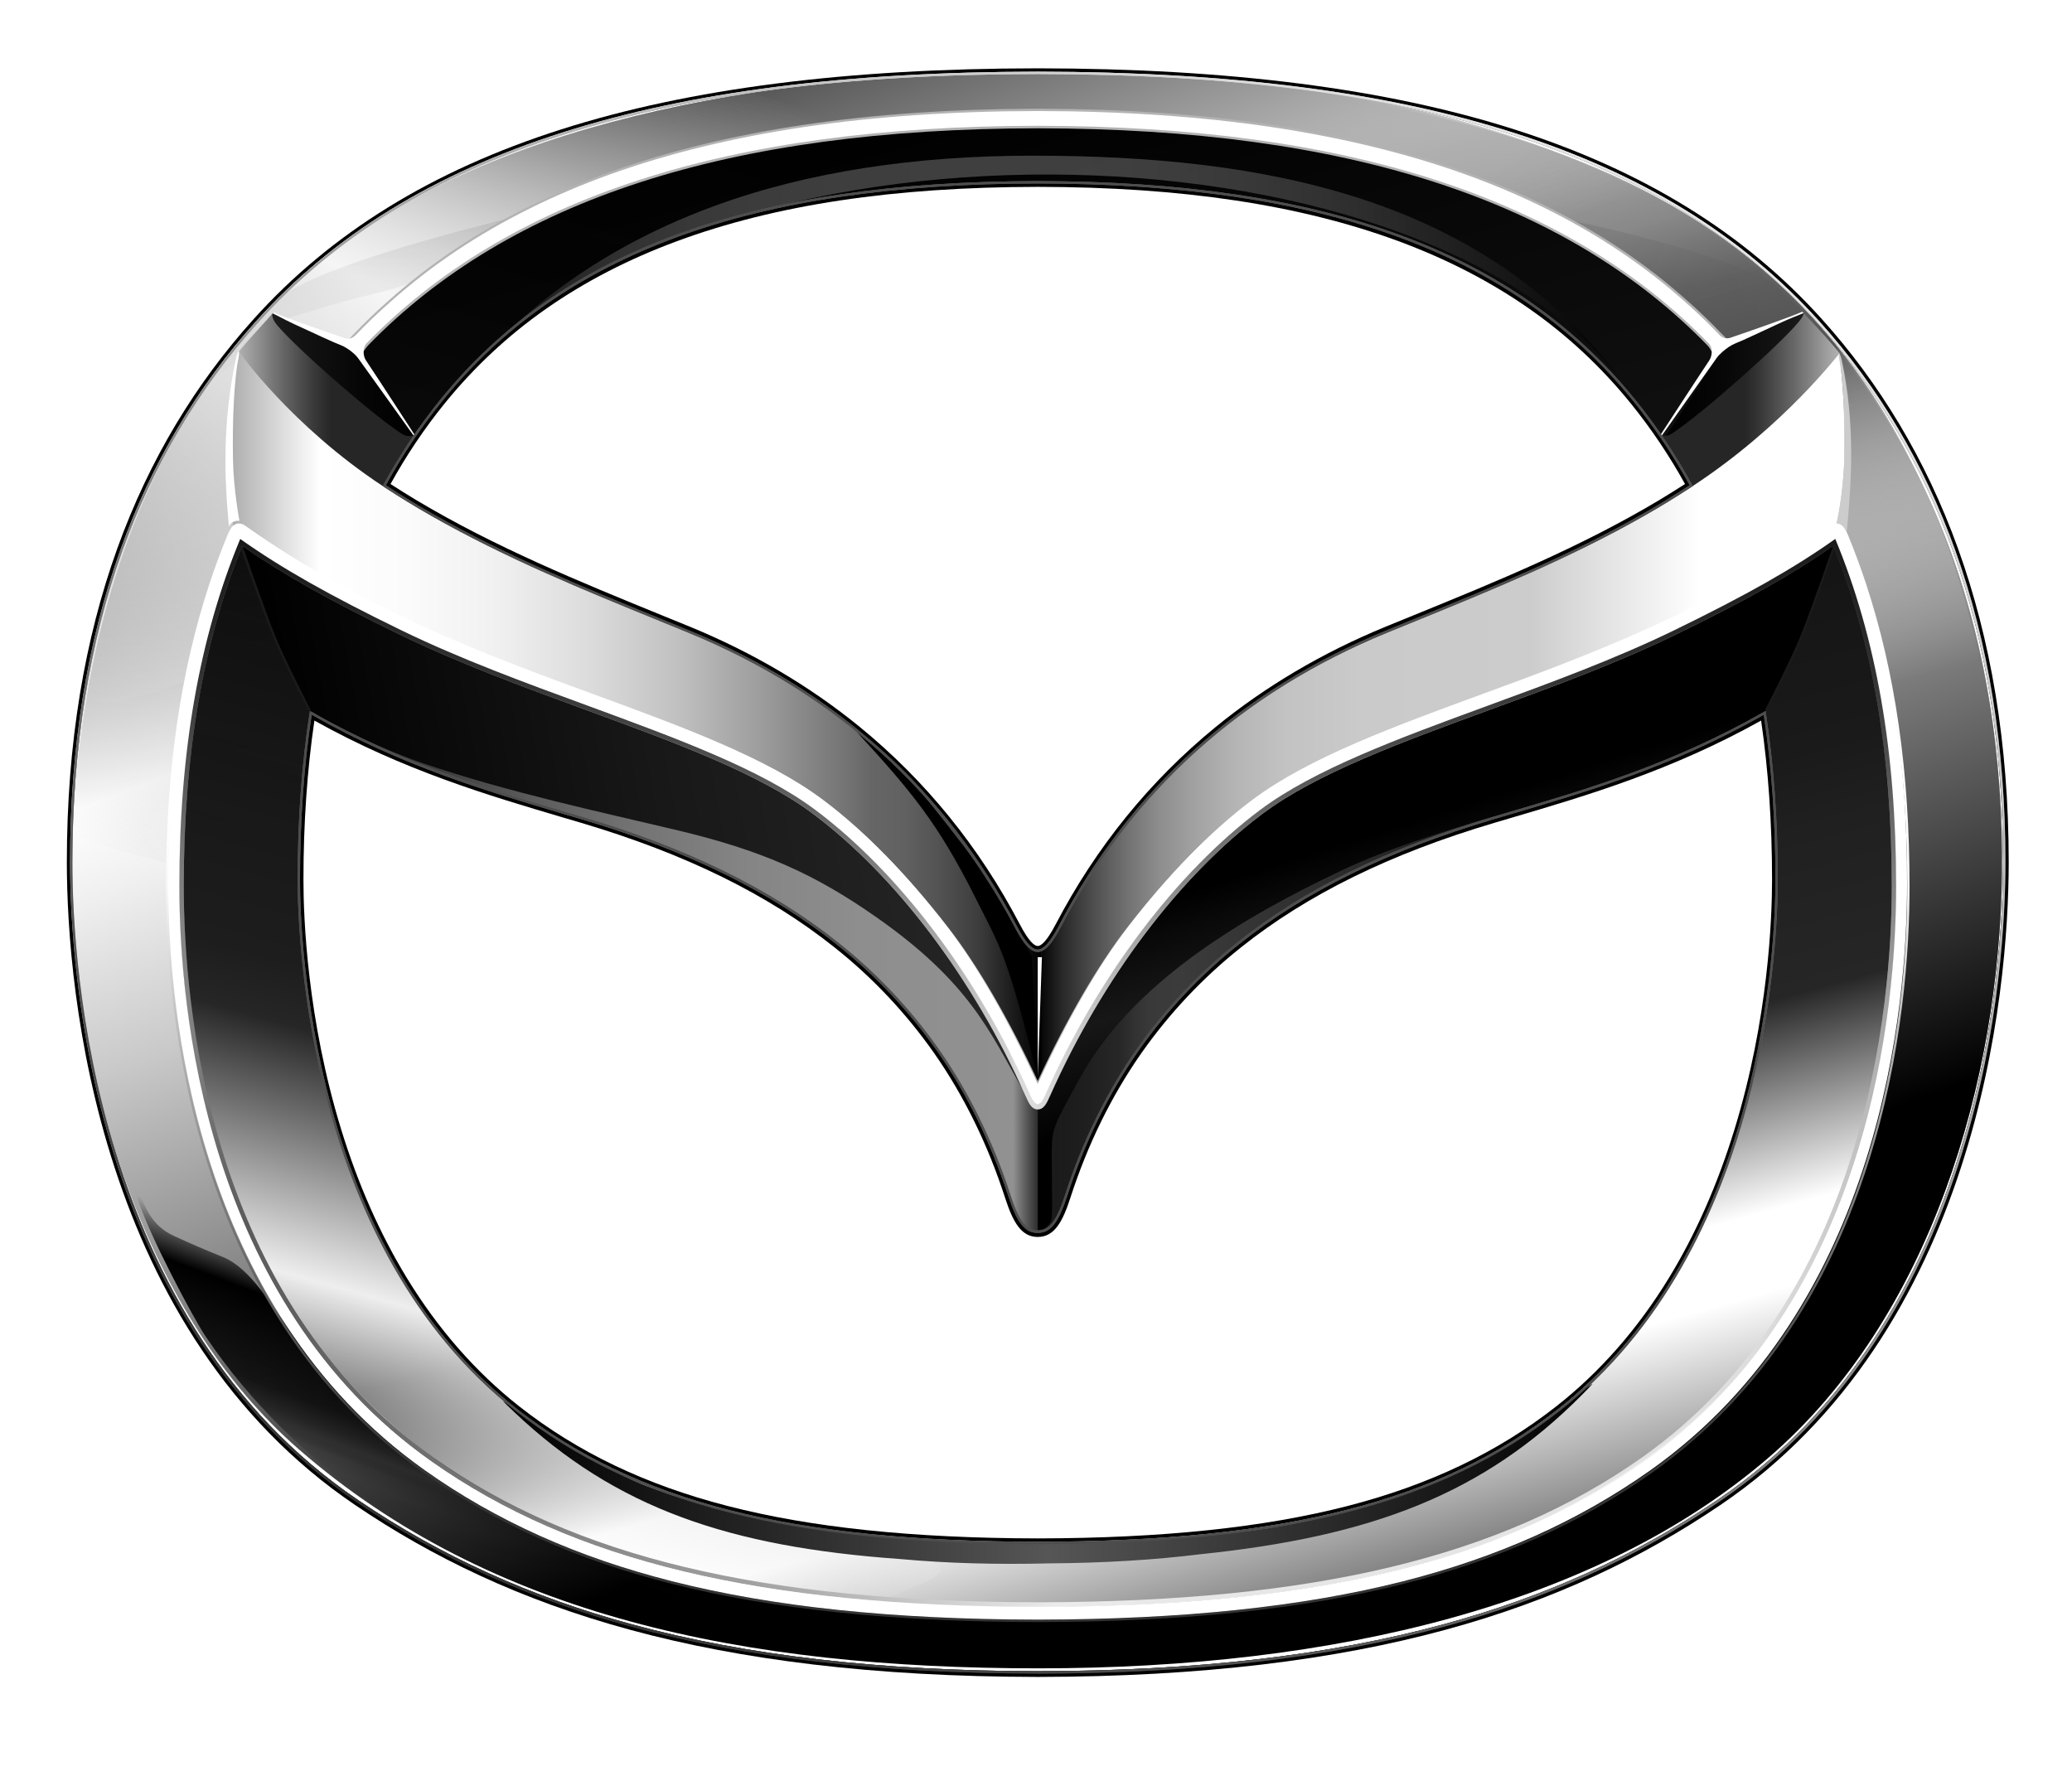 <svg width="42" height="36" viewBox="0 0 42 36" fill="none" xmlns="http://www.w3.org/2000/svg">
<path d="M36.93 6.469C33.798 2.988 28.743 1.392 21.036 1.385H21.034C13.327 1.392 8.272 2.988 5.141 6.469C2.816 9.052 1.355 12.626 1.355 17.476C1.355 20.155 1.995 26.986 7.2 30.51C10.318 32.62 14.341 33.985 21.035 33.994H21.037C27.73 33.985 31.753 32.62 34.871 30.51C40.077 26.985 40.717 20.155 40.717 17.476C40.716 12.641 39.245 9.042 36.93 6.469ZM21.035 31.186C18.502 31.181 16.447 30.967 14.751 30.529C13.093 30.102 11.712 29.442 10.529 28.512C9.646 27.818 8.877 26.94 8.245 25.903C7.705 25.018 7.258 24.008 6.917 22.9C6.226 20.652 6.151 18.607 6.151 17.832C6.151 16.692 6.226 15.607 6.373 14.607C8.185 15.619 9.905 16.126 11.423 16.575L11.776 16.679C13.891 17.306 15.573 18.133 16.917 19.206C17.686 19.816 18.366 20.538 18.936 21.35C19.54 22.214 20.023 23.199 20.372 24.278C20.532 24.77 20.698 25.075 21.035 25.075C21.372 25.075 21.539 24.77 21.698 24.278C22.047 23.199 22.531 22.214 23.135 21.35C23.705 20.539 24.385 19.817 25.154 19.206C26.498 18.133 28.179 17.306 30.295 16.679L30.647 16.575C32.166 16.127 33.886 15.619 35.698 14.607C35.845 15.607 35.92 16.692 35.92 17.832C35.92 18.61 35.846 20.659 35.157 22.9C34.817 24.008 34.371 25.018 33.831 25.903C33.198 26.94 32.428 27.818 31.542 28.512C30.357 29.441 28.976 30.1 27.319 30.528C25.622 30.966 23.567 31.181 21.036 31.186H21.035ZM21.035 19.177C20.974 19.177 20.862 19.1 20.671 18.736C19.854 17.173 18.763 15.828 17.43 14.738C16.42 13.913 15.261 13.229 13.986 12.705L13.419 12.474C11.758 11.796 10.039 11.095 8.44 10.139C8.26 10.031 8.084 9.921 7.916 9.812C8.234 9.235 8.601 8.688 9.013 8.179C9.609 7.443 10.301 6.797 11.069 6.26C11.851 5.712 12.743 5.251 13.723 4.889C15.72 4.15 18.112 3.792 21.035 3.788C23.958 3.791 26.35 4.151 28.348 4.889C29.327 5.251 30.22 5.712 31.001 6.26C31.77 6.797 32.462 7.443 33.057 8.179C33.469 8.688 33.837 9.235 34.156 9.812C33.986 9.921 33.81 10.031 33.631 10.139C32.032 11.095 30.314 11.796 28.651 12.474C28.462 12.551 28.273 12.628 28.085 12.705C26.809 13.229 25.65 13.913 24.641 14.738C23.308 15.828 22.217 17.173 21.4 18.736C21.209 19.1 21.097 19.177 21.036 19.177H21.035Z" fill="black"/>
<path d="M39.586 11.166C38.959 9.426 38.038 7.872 36.847 6.548C35.282 4.81 33.26 3.563 30.663 2.735C28.07 1.908 24.922 1.504 21.036 1.501C17.15 1.504 14.001 1.908 11.408 2.735C8.811 3.563 6.788 4.81 5.224 6.548C4.028 7.877 3.106 9.43 2.481 11.164C1.808 13.034 1.467 15.158 1.467 17.477C1.467 19.591 1.885 26.772 7.265 30.413C8.94 31.548 10.754 32.37 12.808 32.928C15.146 33.563 17.837 33.873 21.035 33.878C24.232 33.873 26.923 33.563 29.262 32.928C31.316 32.37 33.129 31.548 34.805 30.413C40.185 26.772 40.603 19.591 40.603 17.477C40.604 15.165 40.261 13.042 39.586 11.166ZM7.781 9.811C8.111 9.207 8.493 8.636 8.924 8.104C11.366 5.086 15.214 3.677 21.036 3.671C26.857 3.677 30.704 5.086 33.147 8.104C33.577 8.636 33.96 9.207 34.289 9.811C34.297 9.825 34.304 9.84 34.312 9.854L34.273 9.88C33.969 10.078 33.653 10.271 33.324 10.458C31.821 11.315 30.228 11.964 28.688 12.593C28.498 12.67 28.309 12.747 28.121 12.824C25.167 14.036 22.94 16.044 21.502 18.794C21.32 19.142 21.176 19.297 21.035 19.297C20.895 19.297 20.751 19.142 20.568 18.794C19.131 16.044 16.904 14.036 13.949 12.824C13.764 12.747 13.577 12.671 13.389 12.595L13.382 12.592C11.841 11.964 10.249 11.314 8.746 10.458C8.416 10.27 8.1 10.077 7.797 9.879L7.758 9.853C7.766 9.84 7.774 9.825 7.781 9.811ZM31.612 28.606C29.209 30.488 26.047 31.295 21.038 31.303H21.035C16.018 31.296 12.854 30.489 10.459 28.606C6.247 25.297 6.034 19.051 6.034 17.833C6.034 16.631 6.114 15.508 6.274 14.465C6.277 14.448 6.279 14.431 6.282 14.413L6.326 14.438C8.171 15.489 9.885 15.994 11.463 16.46C11.582 16.495 11.7 16.529 11.817 16.564C13.944 17.196 15.637 18.028 16.992 19.109C17.769 19.726 18.456 20.455 19.032 21.275C19.642 22.148 20.131 23.142 20.483 24.232C20.652 24.752 20.801 24.945 21.035 24.945C21.268 24.945 21.418 24.752 21.587 24.232C21.939 23.142 22.427 22.148 23.038 21.275C23.614 20.455 24.301 19.726 25.078 19.109C26.433 18.028 28.125 17.195 30.253 16.564L30.607 16.459C32.185 15.994 33.899 15.488 35.744 14.438L35.788 14.413C35.79 14.43 35.793 14.447 35.795 14.464C35.956 15.509 36.036 16.631 36.036 17.832C36.036 19.052 35.823 25.306 31.612 28.606Z" fill="white"/>
<path fill-rule="evenodd" clip-rule="evenodd" d="M16.608 30.98C12.488 30.385 6.122 28.134 6.122 17.308C6.122 10.841 8.157 3.713 21.11 3.713C32.272 3.713 36.016 9.664 36.016 17.284C36.016 20.059 35.558 22.272 34.865 24.039C32.984 28.832 29.072 30.349 25.613 30.939C23.32 31.331 19.291 31.368 16.608 30.98ZM38.712 17.377C38.712 9.125 34.96 2.292 21.153 2.292C6.651 2.292 3.595 10.569 3.595 17.394C3.595 28.819 11 31.591 16.386 32.251C19.113 32.584 23.061 32.563 25.588 32.256C30.925 31.609 38.712 28.855 38.712 17.377Z" fill="url(#paint0_linear_828_300)"/>
<path fill-rule="evenodd" clip-rule="evenodd" d="M16.608 30.98C12.488 30.385 6.086 28.134 6.122 17.308C6.145 10.617 8.856 3.713 21.11 3.713C32.293 3.713 35.851 9.689 36.016 17.284C36.075 20.016 35.571 22.207 34.889 23.966C32.977 28.898 29.246 30.319 25.613 30.939C23.32 31.331 19.291 31.368 16.608 30.98ZM38.712 17.377C38.712 9.125 34.96 2.292 21.153 2.292C6.651 2.292 3.595 10.569 3.595 17.394C3.595 28.819 11 31.674 16.386 32.333C19.113 32.666 23.052 32.692 25.578 32.384C30.915 31.738 38.712 28.855 38.712 17.377Z" fill="url(#paint1_linear_828_300)"/>
<path fill-rule="evenodd" clip-rule="evenodd" d="M21.172 2.535V3.57C9.945 3.598 6.081 9.75 6.081 17.539C6.081 24.493 9.164 28.273 12.448 29.853C16.217 31.667 20.597 31.349 18.537 32.164C18.034 32.362 17.615 32.689 15.803 32.469C10.465 31.822 3.642 29.098 3.642 17.62C3.642 9.373 7.389 2.544 21.172 2.535Z" fill="url(#paint2_linear_828_300)"/>
<path fill-rule="evenodd" clip-rule="evenodd" d="M40.581 17.713C40.531 21.902 39.141 26.722 35.841 29.556C32.379 32.53 27.063 33.82 21.05 33.82C15.09 33.82 9.947 32.765 6.057 29.38C2.967 26.69 1.466 21.909 1.466 17.66C1.466 13.032 2.904 8.124 6.655 5.16C10.242 2.325 16.085 1.451 21.028 1.451C26.552 1.451 31.905 2.386 35.476 5.337C39.185 8.403 40.636 12.99 40.581 17.713ZM38.63 17.559C38.63 9.89 34.308 2.475 21.073 2.475C6.569 2.476 3.513 10.752 3.513 17.578C3.513 29.222 11.206 31.878 16.613 32.469C19.534 32.789 22.459 32.825 25.651 32.458C29.013 32.071 38.63 30.379 38.63 17.56V17.559Z" fill="url(#paint3_linear_828_300)"/>
<path opacity="0.74" fill-rule="evenodd" clip-rule="evenodd" d="M3.92 13.774C4.592 11.784 5.436 8.49 7.91 6.216C10.701 3.653 15.605 2.747 17.044 2.575C16.482 2.235 16.187 2.162 15.36 1.887C11.325 2.498 7.901 3.64 5.459 6.294C2.881 9.095 2.133 11.382 1.673 14.508C2.516 14.187 2.856 14.11 3.92 13.774Z" fill="url(#paint4_linear_828_300)"/>
<path fill-rule="evenodd" clip-rule="evenodd" d="M20.933 3.156C25.61 3.156 30.066 3.983 32.859 7.7C28.58 2.215 14.126 2.086 9.36 7.7C12.154 4.401 16.254 3.156 20.933 3.156Z" fill="url(#paint5_linear_828_300)"/>
<path fill-rule="evenodd" clip-rule="evenodd" d="M39.178 24.717C39.422 24.155 39.406 24.195 39.51 23.84C39.555 23.685 39.47 23.934 39.369 24.131C39.239 24.388 39.266 24.368 39.067 24.66C38.863 24.955 38.802 24.987 38.424 25.233C38.122 25.431 37.746 25.559 37.149 25.899C36.994 25.986 36.92 26.049 36.606 26.472C36.379 26.776 36.137 27.124 36.012 27.273C35.623 27.737 34.648 28.632 34.083 29.145C33.59 29.59 33.699 29.582 34.396 29.333C35.021 29.11 35.946 28.711 36.494 28.476C36.839 28.329 37.123 28.08 37.237 27.941C37.914 27.127 38.706 25.805 39.178 24.717Z" fill="url(#paint6_linear_828_300)"/>
<path opacity="0.9" fill-rule="evenodd" clip-rule="evenodd" d="M3.595 17.545C3.595 13.854 4.857 9.047 7.896 6.254C10.686 3.691 15.457 2.732 16.897 2.56C16.336 2.219 16.039 2.147 15.212 1.871C11.177 2.483 7.753 3.7 5.31 6.354C2.512 9.394 1.49 13.52 1.422 16.948C2.133 17.163 2.664 17.316 3.595 17.545Z" fill="url(#paint7_linear_828_300)"/>
<path opacity="0.2" fill-rule="evenodd" clip-rule="evenodd" d="M31.174 4.35C32.003 4.467 34.982 5.137 35.992 5.773C36.953 6.376 36.791 6.4 36.791 6.4L35.001 7.104C35.001 7.104 33.745 5.65 31.174 4.35Z" fill="url(#paint8_linear_828_300)"/>
<path opacity="0.2" fill-rule="evenodd" clip-rule="evenodd" d="M10.8 4.304C9.026 4.74 6.643 5.368 5.702 6.002C5.258 6.3 4.038 7.952 4.038 7.952L5.767 6.461C6.611 6.231 6.654 6.185 7.298 6.025C8.014 5.846 8.422 5.789 9.212 5.242C10.001 4.694 12.575 3.868 10.8 4.304Z" fill="url(#paint9_linear_828_300)" fill-opacity="0.42"/>
<path fill-rule="evenodd" clip-rule="evenodd" d="M2.826 24.193C2.944 24.452 3.06 24.84 3.519 25.051C3.876 25.215 4.16 25.338 4.517 25.481C5.089 25.712 5.527 26.502 5.9 27.012C6.266 27.511 7.432 28.627 8.014 29.119C8.883 29.853 10.484 30.845 11.707 31.36C11.796 31.397 15.137 32.837 14.767 33.173C14.659 33.272 11.585 32.369 11.442 32.325C8.806 31.495 6.018 29.84 4.163 27.084C3.912 26.711 2.988 24.973 2.781 24.269C2.651 23.824 2.677 23.861 2.826 24.193Z" fill="url(#paint10_linear_828_300)"/>
<path opacity="0.9" fill-rule="evenodd" clip-rule="evenodd" d="M38.254 13.819C37.581 11.831 36.738 8.536 34.264 6.262C31.474 3.699 26.57 2.794 25.131 2.621C25.691 2.281 25.987 2.208 26.816 1.933C30.85 2.544 34.275 3.761 36.718 6.415C38.769 8.645 39.668 11.249 40.131 13.376C39.422 13.59 39.185 13.59 38.254 13.819Z" fill="url(#paint11_linear_828_300)"/>
<path fill-rule="evenodd" clip-rule="evenodd" d="M35.848 8.394L34.288 9.652L33.765 8.834C34.143 8.295 34.742 7.339 34.814 7.237C34.886 7.134 35.068 6.994 35.217 6.944C35.367 6.893 36.027 6.551 36.561 6.345L37.239 7.167L35.848 8.394Z" fill="url(#paint12_linear_828_300)"/>
<path fill-rule="evenodd" clip-rule="evenodd" d="M6.252 8.492L7.813 9.75L8.384 8.813C8.007 8.274 7.409 7.318 7.335 7.215C7.261 7.113 7.081 6.973 6.931 6.922C6.782 6.871 6.069 6.547 5.537 6.34L4.911 7.145L6.252 8.492Z" fill="url(#paint13_linear_828_300)"/>
<path d="M6.34 14.38C6.336 14.38 6.333 14.379 6.329 14.377C6.326 14.374 6.323 14.372 6.321 14.368C6.316 14.358 5.817 13.411 5.603 12.89C5.389 12.369 4.926 11.039 4.921 11.026C4.919 11.02 4.919 11.014 4.922 11.008C4.924 11.003 4.929 10.998 4.934 10.996C4.937 10.995 4.94 10.994 4.943 10.994C4.946 10.995 4.949 10.995 4.951 10.996C4.954 10.998 4.957 11 4.959 11.002C4.961 11.004 4.962 11.007 4.963 11.01C4.968 11.023 5.43 12.352 5.644 12.872C5.858 13.392 6.355 14.336 6.359 14.346C6.362 14.35 6.363 14.354 6.363 14.358C6.363 14.362 6.362 14.366 6.36 14.369C6.358 14.373 6.355 14.376 6.352 14.377C6.348 14.379 6.344 14.38 6.34 14.38Z" fill="#1A1A1A"/>
<path d="M6.266 14.38C6.262 14.38 6.259 14.379 6.255 14.377C6.252 14.374 6.249 14.372 6.247 14.368C6.242 14.358 5.743 13.411 5.529 12.89C5.315 12.369 4.852 11.039 4.847 11.026C4.846 11.023 4.846 11.02 4.846 11.017C4.846 11.014 4.847 11.011 4.848 11.008C4.849 11.005 4.851 11.003 4.853 11.001C4.855 10.999 4.857 10.997 4.86 10.996C4.863 10.995 4.866 10.994 4.869 10.994C4.872 10.995 4.875 10.995 4.877 10.996C4.88 10.998 4.883 11 4.885 11.002C4.886 11.004 4.888 11.007 4.889 11.01C4.894 11.023 5.355 12.352 5.57 12.872C5.785 13.392 6.281 14.336 6.285 14.346C6.288 14.35 6.289 14.354 6.289 14.358C6.289 14.362 6.288 14.366 6.286 14.369C6.284 14.373 6.281 14.376 6.278 14.377C6.274 14.379 6.27 14.38 6.266 14.38Z" fill="#1A1A1A"/>
<path fill-rule="evenodd" clip-rule="evenodd" d="M8.399 8.821C8.399 8.821 8.173 9.153 8.066 9.335C7.967 9.502 7.775 9.864 7.775 9.864C7.775 9.864 6.849 9.252 6.096 8.563C5.4 7.928 5.056 7.513 4.798 7.186C4.938 7.003 4.938 7.003 5.521 6.36C5.521 6.36 5.494 6.442 5.614 6.587C5.99 7.04 7.489 8.358 8.119 8.778C8.287 8.891 8.399 8.821 8.399 8.821Z" fill="url(#paint14_linear_828_300)"/>
<path fill-rule="evenodd" clip-rule="evenodd" d="M33.669 8.8C33.669 8.8 33.894 9.136 34.001 9.318C34.1 9.486 34.314 9.859 34.314 9.859C34.314 9.859 35.199 9.276 35.953 8.588C36.649 7.953 37.028 7.486 37.285 7.158C37.146 6.976 36.937 6.749 36.56 6.345C36.56 6.345 36.575 6.387 36.454 6.532C36.078 6.986 34.537 8.358 33.907 8.778C33.739 8.891 33.669 8.8 33.669 8.8Z" fill="url(#paint15_linear_828_300)"/>
<path d="M26.58 14.99C26.564 14.997 26.549 15.005 26.534 15.014C25.602 15.495 21.116 20.59 21.005 20.704C20.894 20.819 16.098 16.796 16.01 16.635C15.921 16.474 7.756 13.43 7.756 13.43L5.782 13.246C5.782 13.246 5.914 13.773 6.426 14.508C8.477 15.85 12.213 16.552 14.64 17.684C17.2 18.877 19.137 20.998 19.883 22.804C20.607 24.559 20.625 24.961 21.057 24.961C21.489 24.961 21.715 23.886 22.022 23.205C23.478 19.987 26.01 17.749 31.444 16.231C35.253 15.166 35.712 14.309 35.712 14.309L36.525 12.32C36.525 12.32 27.73 14.466 26.58 14.99Z" fill="url(#paint16_linear_828_300)"/>
<path fill-rule="evenodd" clip-rule="evenodd" d="M5.476 12.687C5.803 13.575 6.282 14.413 6.282 14.413C6.282 14.413 7.384 15.066 8.595 15.479C10.274 16.054 12.226 16.473 13.711 16.826C15.483 17.246 16.535 17.736 17.738 18.575C19.67 19.921 20.067 20.933 20.724 22.073C20.354 21.11 20.328 20.463 19.04 18.807C17.181 16.417 15.986 15.863 13.321 14.845C12.403 14.494 11.126 13.972 9.581 13.377C8.036 12.782 6.051 11.726 4.853 10.894C4.838 10.883 5.206 11.958 5.476 12.687Z" fill="url(#paint17_linear_828_300)"/>
<path fill-rule="evenodd" clip-rule="evenodd" d="M23.383 16.061C24.136 15.206 24.852 14.601 26.055 13.839C28.273 12.434 31.242 11.867 34.312 9.853C36.179 8.627 37.286 7.158 37.286 7.158C37.286 7.158 37.365 7.812 37.389 8.581C37.405 9.037 37.389 9.493 37.339 9.946C37.29 10.397 37.228 10.643 37.218 10.65C36.003 11.495 34.486 12.626 32.92 13.231C31.355 13.836 29.881 14.363 28.951 14.722C24.933 16.28 23.185 18.64 21.873 21.073C21.264 22.205 21.037 22.349 21.037 22.337C21.04 22.29 21.103 19.648 21.103 19.261C21.132 19.261 21.254 19.175 21.373 18.96C21.927 17.961 22.501 17.062 23.383 16.061Z" fill="url(#paint18_linear_828_300)"/>
<path fill-rule="evenodd" clip-rule="evenodd" d="M37.254 10.877C36.047 11.71 33.968 12.706 32.413 13.302C30.859 13.897 29.941 14.16 29.018 14.51C26.415 15.497 24.76 16.526 22.841 18.977C21.543 20.633 21.34 21.521 21.037 22.259V24.934C21.154 24.934 21.238 24.869 21.301 24.767C21.344 24.697 21.319 24.032 21.319 23.464C21.319 23.033 21.322 22.915 21.545 22.492C21.718 22.164 21.917 21.795 22.052 21.579C23.142 19.837 25.183 18.594 27.217 17.635C29.025 16.782 31.665 16.235 33.41 15.566C34.639 15.094 35.752 14.48 35.752 14.48C35.752 14.48 36.139 13.77 36.517 12.877C36.835 12.123 37.27 10.866 37.254 10.877Z" fill="url(#paint19_linear_828_300)"/>
<path fill-rule="evenodd" clip-rule="evenodd" d="M20.71 18.99C20.885 19.316 21.043 19.273 21.105 19.273C21.105 19.755 21.115 22.274 21.116 22.321C21.118 22.334 21.065 22.159 20.457 21.027C18.034 16.536 15.704 15.673 13.516 14.825C12.587 14.467 10.86 13.778 9.293 13.173C7.726 12.569 5.963 11.542 4.744 10.703C4.673 10.654 4.762 10.391 4.712 9.94C4.659 9.453 4.67 8.912 4.684 8.481C4.709 7.711 4.859 7.149 4.859 7.149C4.859 7.149 5.903 8.631 7.759 9.853C8.891 10.601 10.048 11.149 11.399 11.733C13.115 12.474 14.505 12.91 16.192 13.978C17.544 14.835 18.25 15.494 18.976 16.343C19.888 17.407 20.372 18.358 20.71 18.99Z" fill="url(#paint20_linear_828_300)"/>
<path fill-rule="evenodd" clip-rule="evenodd" d="M17.365 14.835C18.473 16.043 19.011 16.681 19.778 18.21C20.306 19.259 20.414 19.342 21.079 22.004L20.911 19.381C20.911 19.381 20.101 17.889 19.524 17.139C18.584 15.917 18.383 15.665 17.365 14.835Z" fill="black"/>
<path d="M21.035 21.848V19.404H21.12L21.035 21.848Z" fill="white"/>
<path d="M35.715 14.565C35.865 15.57 35.943 16.657 35.943 17.832C35.943 20.088 35.359 25.54 31.555 28.528C29.23 30.355 26.106 31.198 21.035 31.206H21.034C15.964 31.198 12.842 30.352 10.514 28.528C6.7 25.54 6.126 20.088 6.126 17.832C6.126 16.657 6.204 15.57 6.354 14.565L6.309 14.539C6.156 15.562 6.079 16.66 6.08 17.832C6.08 19.048 6.292 25.281 10.486 28.567C12.879 30.442 16.034 31.246 21.032 31.254H21.034C26.041 31.246 29.195 30.442 31.582 28.567C35.776 25.272 35.988 19.046 35.988 17.832C35.988 16.658 35.912 15.561 35.759 14.539L35.715 14.565Z" fill="black"/>
<path d="M8.996 8.166C11.367 5.234 15.197 3.773 21.035 3.767H21.036C26.874 3.773 30.703 5.234 33.076 8.166C33.493 8.682 33.865 9.236 34.187 9.822L34.227 9.795C33.904 9.208 33.531 8.652 33.111 8.134C30.678 5.128 26.842 3.725 21.036 3.718H21.035C15.229 3.725 11.393 5.128 8.96 8.134C8.541 8.652 8.167 9.208 7.844 9.795L7.884 9.822C8.206 9.236 8.578 8.682 8.996 8.166Z" fill="black"/>
<path d="M30.62 16.506L30.266 16.61C28.145 17.24 26.457 18.07 25.107 19.147C24.333 19.761 23.649 20.487 23.076 21.303C22.468 22.172 21.982 23.163 21.631 24.247C21.455 24.791 21.293 24.993 21.035 24.993C20.777 24.993 20.616 24.791 20.439 24.247C20.088 23.163 19.602 22.172 18.994 21.303C18.421 20.487 17.737 19.761 16.963 19.147C15.613 18.07 13.926 17.24 11.804 16.61L11.449 16.506C9.886 16.044 8.189 15.544 6.362 14.514C6.36 14.531 6.357 14.548 6.355 14.566C8.317 15.669 10.128 16.163 11.79 16.657C15.492 17.755 18.938 19.766 20.395 24.262C20.56 24.769 20.723 25.041 21.035 25.041C21.346 25.041 21.511 24.768 21.675 24.262C23.132 19.766 26.578 17.755 30.279 16.657C31.942 16.163 33.753 15.669 35.715 14.566C35.712 14.548 35.71 14.531 35.707 14.514C33.881 15.544 32.184 16.044 30.62 16.506Z" fill="black"/>
<path d="M35.715 14.565L35.761 14.539C35.758 14.522 35.755 14.505 35.753 14.488L35.708 14.514C35.71 14.531 35.713 14.548 35.715 14.565Z" fill="black"/>
<path d="M6.363 14.514L6.318 14.488C6.315 14.505 6.312 14.522 6.31 14.54L6.355 14.565C6.358 14.548 6.36 14.531 6.363 14.514Z" fill="black"/>
<path d="M7.884 9.822L7.844 9.796C7.836 9.809 7.828 9.823 7.821 9.837L7.861 9.864L7.884 9.822Z" fill="black"/>
<path d="M34.209 9.864L34.25 9.837L34.227 9.796L34.186 9.822L34.209 9.864Z" fill="black"/>
<path d="M8.746 10.458C10.249 11.315 11.842 11.964 13.383 12.592C13.573 12.67 13.761 12.747 13.949 12.824C16.904 14.036 19.131 16.044 20.568 18.793C20.75 19.142 20.895 19.297 21.035 19.297C21.176 19.297 21.32 19.142 21.502 18.793C22.94 16.044 25.167 14.035 28.121 12.824C28.307 12.747 28.494 12.671 28.682 12.595L28.688 12.592C30.229 11.964 31.821 11.314 33.325 10.458C33.655 10.271 33.971 10.078 34.273 9.879L34.312 9.853C34.305 9.839 34.297 9.825 34.29 9.811C33.96 9.207 33.578 8.635 33.148 8.104C30.705 5.085 26.857 3.677 21.035 3.671C15.214 3.677 11.367 5.085 8.924 8.104C8.494 8.635 8.112 9.207 7.782 9.811C7.774 9.825 7.767 9.839 7.759 9.853L7.799 9.879C8.101 10.078 8.417 10.271 8.746 10.458ZM8.96 8.135C11.393 5.128 15.229 3.725 21.035 3.719C26.841 3.725 30.678 5.128 33.111 8.135C33.54 8.665 33.921 9.235 34.25 9.837C33.947 10.036 33.631 10.229 33.302 10.416C31.801 11.271 30.21 11.92 28.671 12.547C28.481 12.625 28.292 12.702 28.104 12.779C25.139 13.995 22.904 16.011 21.461 18.77C21.291 19.097 21.155 19.248 21.035 19.248C20.916 19.248 20.78 19.096 20.61 18.77C19.167 16.011 16.931 13.995 13.966 12.779C13.778 12.702 13.59 12.624 13.4 12.547C11.861 11.92 10.269 11.27 8.769 10.416C8.439 10.229 8.123 10.036 7.821 9.837C8.149 9.235 8.53 8.665 8.96 8.135Z" fill="#666666"/>
<path d="M35.796 14.464C35.793 14.447 35.791 14.43 35.788 14.413L35.745 14.438C33.899 15.488 32.185 15.994 30.608 16.459L30.253 16.564C28.126 17.195 26.433 18.027 25.078 19.108C24.301 19.725 23.614 20.455 23.038 21.275C22.428 22.148 21.939 23.142 21.587 24.231C21.418 24.752 21.269 24.945 21.035 24.945C20.802 24.945 20.652 24.752 20.484 24.231C20.131 23.142 19.643 22.148 19.033 21.275C18.457 20.455 17.769 19.725 16.992 19.109C15.638 18.028 13.944 17.195 11.816 16.564C11.699 16.529 11.581 16.494 11.462 16.459C9.885 15.994 8.171 15.488 6.325 14.438L6.282 14.413C6.279 14.43 6.277 14.447 6.274 14.464C6.114 15.509 6.033 16.631 6.034 17.832C6.034 19.052 6.247 25.306 10.458 28.605C12.861 30.488 16.023 31.294 21.032 31.303H21.035C26.053 31.295 29.216 30.488 31.612 28.605C35.823 25.297 36.036 19.05 36.036 17.832C36.036 16.63 35.956 15.507 35.796 14.464ZM31.583 28.567C29.196 30.443 26.042 31.247 21.035 31.254H21.033C16.034 31.246 12.88 30.443 10.487 28.567C6.293 25.282 6.081 19.048 6.081 17.832C6.081 16.639 6.16 15.525 6.318 14.489C8.161 15.536 9.873 16.041 11.449 16.506L11.803 16.61C13.925 17.24 15.612 18.07 16.963 19.147C17.736 19.761 18.42 20.487 18.994 21.303C19.601 22.172 20.087 23.163 20.439 24.247C20.615 24.791 20.776 24.993 21.035 24.993C21.293 24.993 21.454 24.791 21.631 24.247C21.982 23.163 22.468 22.172 23.075 21.303C23.649 20.487 24.333 19.761 25.107 19.147C26.456 18.07 28.144 17.24 30.266 16.61L30.62 16.506C32.197 16.041 33.908 15.536 35.752 14.489C35.91 15.526 35.989 16.64 35.989 17.832C35.989 19.047 35.777 25.272 31.583 28.567Z" fill="#666666"/>
<path fill-rule="evenodd" clip-rule="evenodd" d="M4.789 7.239C4.824 7.078 4.866 7.101 4.838 7.233C4.749 7.661 4.707 8.486 4.723 9.321C4.734 9.918 4.853 10.558 4.853 10.558C4.778 10.552 4.671 10.575 4.641 10.678C4.55 9.714 4.5 8.579 4.789 7.239Z" fill="white"/>
<path fill-rule="evenodd" clip-rule="evenodd" d="M37.331 7.293C37.296 7.132 37.254 7.156 37.282 7.287C37.371 7.716 37.395 8.534 37.38 9.367C37.368 9.965 37.226 10.617 37.226 10.617C37.3 10.611 37.401 10.717 37.431 10.818C37.523 9.855 37.62 8.634 37.331 7.293Z" fill="#CCCCCC"/>
<path d="M40.697 17.477C40.697 20.152 40.058 26.974 34.857 30.494C31.743 32.602 27.723 33.965 21.036 33.974H21.034C14.348 33.965 10.328 32.602 7.213 30.494C2.013 26.974 1.373 20.152 1.373 17.477C1.373 12.647 2.842 9.052 5.155 6.481C8.284 3.005 13.334 1.411 21.035 1.403H21.037C28.737 1.411 33.787 3.005 36.916 6.481C39.237 9.063 40.697 12.632 40.697 17.477ZM21.035 33.926H21.036C24.237 33.922 26.932 33.61 29.274 32.974C31.334 32.415 33.151 31.591 34.831 30.453C40.231 26.799 40.65 19.597 40.65 17.476C40.65 15.152 40.308 13.022 39.633 11.147C39.006 9.407 38.081 7.848 36.881 6.515C35.311 4.771 33.282 3.519 30.676 2.688C28.079 1.86 24.926 1.456 21.035 1.453C17.145 1.457 13.992 1.861 11.395 2.689C8.789 3.519 6.76 4.772 5.19 6.516C3.994 7.844 3.069 9.403 2.441 11.149C1.763 13.031 1.42 15.16 1.42 17.477C1.42 19.598 1.84 26.8 7.239 30.454C8.919 31.591 10.737 32.416 12.796 32.975C15.138 33.611 17.833 33.922 21.034 33.927L21.035 33.926Z" fill="black"/>
<path d="M21.035 33.926C17.833 33.921 15.139 33.61 12.796 32.974C10.737 32.415 8.919 31.591 7.239 30.453C1.84 26.799 1.42 19.597 1.42 17.476C1.42 15.159 1.764 13.03 2.441 11.149C3.07 9.402 3.994 7.843 5.19 6.515C6.76 4.771 8.789 3.519 11.395 2.688C13.992 1.86 17.145 1.456 21.035 1.453C24.926 1.457 28.079 1.861 30.676 2.689C33.282 3.519 35.311 4.772 36.881 6.516C38.081 7.849 39.007 9.407 39.633 11.148C40.309 13.023 40.651 15.152 40.651 17.477C40.651 19.598 40.231 26.8 34.832 30.454C33.151 31.591 31.334 32.416 29.275 32.975C26.933 33.611 24.238 33.922 21.036 33.927H21.035L21.035 33.926ZM21.036 33.878C24.233 33.873 26.924 33.562 29.263 32.927C31.317 32.37 33.13 31.547 34.806 30.413C40.186 26.772 40.604 19.59 40.604 17.476C40.604 15.158 40.263 13.034 39.59 11.164C38.965 9.429 38.043 7.876 36.847 6.548C35.283 4.81 33.26 3.562 30.663 2.734C28.07 1.908 24.921 1.504 21.035 1.501C17.15 1.504 14.001 1.908 11.409 2.735C8.811 3.563 6.788 4.81 5.224 6.548C4.033 7.872 3.111 9.426 2.485 11.166C1.809 13.042 1.467 15.165 1.467 17.477C1.467 19.591 1.885 26.772 7.265 30.413C8.941 31.548 10.754 32.37 12.808 32.928C15.146 33.563 17.837 33.873 21.035 33.878L21.036 33.878Z" fill="url(#paint21_linear_828_300)"/>
<path d="M37.209 11.053C37.212 11.048 37.211 11.041 37.209 11.036C37.206 11.03 37.202 11.026 37.197 11.024C37.194 11.023 37.191 11.022 37.188 11.022C37.185 11.022 37.182 11.023 37.179 11.024C37.176 11.026 37.174 11.028 37.172 11.03C37.17 11.032 37.169 11.035 37.168 11.038C37.163 11.051 36.706 12.382 36.493 12.902C36.281 13.423 35.788 14.371 35.783 14.38C35.782 14.382 35.781 14.385 35.78 14.389C35.78 14.392 35.78 14.395 35.781 14.398C35.782 14.4 35.783 14.403 35.785 14.406C35.787 14.408 35.789 14.41 35.792 14.411C35.795 14.413 35.799 14.413 35.803 14.413C35.806 14.413 35.81 14.412 35.814 14.41C35.817 14.408 35.82 14.405 35.822 14.401C35.822 14.401 36.26 13.596 36.53 12.919C36.8 12.241 37.209 11.053 37.209 11.053Z" fill="#1A1A1A"/>
<path d="M4.867 11.053C4.865 11.048 4.865 11.041 4.868 11.036C4.87 11.03 4.874 11.026 4.88 11.024C4.883 11.023 4.886 11.022 4.889 11.022C4.892 11.022 4.895 11.023 4.897 11.024C4.9 11.026 4.902 11.028 4.904 11.03C4.906 11.032 4.908 11.035 4.909 11.038C4.914 11.051 5.371 12.382 5.583 12.902C5.796 13.423 6.288 14.371 6.293 14.38C6.295 14.382 6.296 14.385 6.296 14.388C6.297 14.392 6.296 14.395 6.295 14.398C6.295 14.4 6.293 14.403 6.291 14.406C6.289 14.408 6.287 14.41 6.284 14.411C6.281 14.413 6.278 14.413 6.274 14.413C6.27 14.413 6.266 14.412 6.263 14.41C6.259 14.408 6.257 14.405 6.255 14.401C6.255 14.401 5.816 13.596 5.546 12.919C5.275 12.241 4.867 11.053 4.867 11.053Z" fill="#1A1A1A"/>
<path fill-rule="evenodd" clip-rule="evenodd" d="M32.156 28.142C32.426 27.893 32.372 27.906 32.034 28.196C31.555 28.608 31.141 28.953 30.305 29.433C30.016 29.588 29.739 29.759 29.428 29.89C26.677 31.053 24.814 31.179 21.535 31.284C21.451 31.287 21.368 31.289 21.285 31.291C21.202 31.291 21.119 31.291 21.035 31.291C18.319 31.291 15.453 31.029 13.109 30.125C12.795 30.004 12.48 29.844 12.186 29.698C11.554 29.336 11.026 29.004 10.488 28.567C10.141 28.286 10.049 28.252 10.327 28.492C10.133 28.348 10.167 28.381 10.428 28.629C12.484 30.575 14.782 31.357 18.243 31.604C19.192 31.691 20.205 31.719 21.293 31.692C22.382 31.684 23.394 31.623 24.34 31.506C27.791 31.148 30.064 30.293 32.061 28.282C32.312 28.027 32.346 27.992 32.156 28.142Z" fill="url(#paint22_linear_828_300)"/>
<path d="M37.823 11.828C37.711 11.49 37.587 11.156 37.454 10.834C37.408 10.724 37.325 10.66 37.225 10.66C37.172 10.662 37.12 10.68 37.077 10.712C34.648 12.421 32.106 13.349 30.063 14.094C28.231 14.763 26.501 15.394 25.363 16.244C24.528 16.867 23.681 17.729 22.849 18.804C22.25 19.577 21.624 20.653 21.035 21.912C20.446 20.654 19.82 19.578 19.221 18.804C18.388 17.729 17.542 16.866 16.706 16.244C15.569 15.394 13.838 14.763 12.007 14.094C9.965 13.349 7.422 12.421 4.994 10.711C4.951 10.679 4.899 10.661 4.846 10.66C4.747 10.66 4.663 10.723 4.617 10.833C4.484 11.155 4.359 11.489 4.248 11.827C3.654 13.626 3.365 15.638 3.365 17.979C3.365 20.444 3.874 26.534 8.588 29.857C10.048 30.887 11.695 31.623 13.625 32.109C15.653 32.62 18.056 32.873 20.97 32.882H21.101C24.015 32.873 26.418 32.62 28.445 32.109C30.375 31.623 32.024 30.887 33.483 29.858C38.197 26.535 38.707 20.445 38.707 17.98C38.707 15.639 38.417 13.627 37.823 11.828ZM33.456 29.818C32.002 30.843 30.359 31.578 28.434 32.062C26.399 32.575 23.985 32.828 21.054 32.834H21.017C18.085 32.828 15.671 32.575 13.636 32.062C11.712 31.578 10.069 30.843 8.614 29.818C3.918 26.508 3.411 20.437 3.411 17.98C3.411 15.644 3.699 13.637 4.292 11.843C4.403 11.507 4.527 11.173 4.66 10.853C4.698 10.761 4.766 10.708 4.845 10.708C4.889 10.709 4.932 10.724 4.968 10.75C7.401 12.464 9.947 13.393 11.992 14.139C13.821 14.807 15.547 15.437 16.68 16.282C17.575 16.95 18.418 17.844 19.186 18.835C19.858 19.703 20.497 20.855 21.036 22.018C21.575 20.855 22.215 19.703 22.886 18.835C23.654 17.844 24.497 16.951 25.393 16.282C26.525 15.437 28.252 14.807 30.081 14.139C32.125 13.393 34.671 12.464 37.105 10.75C37.141 10.724 37.183 10.709 37.227 10.708C37.307 10.708 37.376 10.761 37.413 10.853C37.546 11.174 37.67 11.507 37.781 11.843C38.373 13.637 38.661 15.644 38.661 17.98C38.659 20.437 38.152 26.508 33.456 29.818Z" fill="url(#paint23_linear_828_300)"/>
<path d="M7.292 7.185C7.277 7.186 7.264 7.18 7.254 7.17C7.2 7.116 7.14 7.069 7.075 7.029C7.067 7.024 7.06 7.017 7.055 7.009C7.049 7.001 7.046 6.991 7.045 6.981C7.039 6.93 7.011 6.933 7.153 6.79L7.169 6.773C7.372 6.559 7.625 6.315 7.865 6.104C8.294 5.72 8.748 5.367 9.225 5.049C10.159 4.424 11.223 3.896 12.385 3.48C13.56 3.06 14.88 2.739 16.303 2.529C17.718 2.318 19.286 2.21 20.964 2.204H21.109C22.788 2.209 24.358 2.318 25.774 2.528C27.197 2.739 28.516 3.06 29.692 3.48C30.854 3.896 31.917 4.424 32.852 5.049C33.328 5.368 33.783 5.72 34.212 6.104C34.446 6.311 34.707 6.562 34.91 6.777C34.914 6.781 34.922 6.788 34.931 6.797C35.059 6.923 35.025 6.933 35.02 6.982C35.019 6.992 35.015 7.002 35.01 7.01C35.005 7.019 34.998 7.026 34.989 7.031C34.925 7.073 34.866 7.122 34.813 7.179C34.803 7.189 34.789 7.195 34.774 7.195C34.718 7.195 34.68 7.078 34.617 7.008C31.741 4.048 27.299 2.607 21.038 2.601C14.775 2.607 10.335 4.046 7.464 6.999C7.38 7.093 7.344 7.185 7.292 7.185Z" fill="#B3B3B3"/>
<path opacity="0.9" d="M37.227 10.973L37.205 10.918L37.157 10.951C36.321 11.538 35.388 12.065 33.935 12.772C32.74 13.354 31.429 13.835 30.162 14.3C28.351 14.963 26.64 15.59 25.536 16.418C23.844 17.686 22.265 19.78 21.204 22.161C21.128 22.333 21.093 22.378 21.035 22.378C20.978 22.378 20.943 22.333 20.866 22.161C19.806 19.78 18.227 17.686 16.535 16.418C15.431 15.59 13.721 14.963 11.91 14.3C10.642 13.835 9.331 13.354 8.135 12.772C6.684 12.065 5.75 11.538 4.914 10.951L4.867 10.918L4.845 10.973C4.028 12.966 3.631 15.252 3.631 17.963C3.631 20.387 4.129 26.374 8.738 29.627C11.615 31.655 15.403 32.566 21.021 32.577H21.049C26.668 32.566 30.457 31.655 33.333 29.626C37.942 26.374 38.44 20.386 38.44 17.963C38.44 15.252 38.043 12.966 37.227 10.973ZM33.28 29.547C30.419 31.566 26.642 32.471 21.036 32.481C15.429 32.471 11.653 31.566 8.791 29.547C4.218 26.32 3.725 20.37 3.725 17.963C3.725 15.29 4.112 13.033 4.908 11.065C5.737 11.641 6.666 12.164 8.096 12.86C9.296 13.444 10.609 13.925 11.879 14.391C13.683 15.052 15.388 15.677 16.48 16.496C18.16 17.755 19.729 19.835 20.782 22.202C20.857 22.372 20.912 22.489 21.036 22.489C21.159 22.489 21.214 22.372 21.29 22.202C22.344 19.835 23.912 17.755 25.591 16.496C26.684 15.677 28.388 15.052 30.193 14.39C31.463 13.925 32.775 13.444 33.975 12.86C35.405 12.164 36.334 11.641 37.163 11.065C37.959 13.033 38.347 15.29 38.347 17.962C38.346 20.37 37.853 26.32 33.28 29.547Z" fill="url(#paint24_linear_828_300)"/>
<path d="M37.227 10.973L37.205 10.918L37.157 10.951C36.321 11.538 35.388 12.065 33.935 12.772C32.74 13.354 31.429 13.835 30.162 14.3C28.351 14.963 26.64 15.59 25.536 16.418C23.844 17.686 22.265 19.78 21.204 22.161C21.128 22.333 21.093 22.378 21.035 22.378C20.978 22.378 20.943 22.333 20.866 22.161C19.806 19.78 18.227 17.686 16.535 16.418C15.431 15.59 13.721 14.963 11.91 14.3C10.642 13.835 9.331 13.354 8.135 12.772C6.684 12.065 5.75 11.538 4.914 10.951L4.867 10.918L4.845 10.973C4.028 12.966 3.631 15.252 3.631 17.963C3.631 20.387 4.129 26.374 8.738 29.627C11.615 31.655 15.403 32.566 21.021 32.577H21.049C26.668 32.566 30.457 31.655 33.333 29.626C37.942 26.374 38.44 20.386 38.44 17.963C38.44 15.252 38.043 12.966 37.227 10.973ZM33.28 29.547C30.419 31.566 26.642 32.471 21.036 32.481C15.429 32.471 11.653 31.566 8.791 29.547C4.218 26.32 3.725 20.37 3.725 17.963C3.725 15.29 4.112 13.033 4.908 11.065C5.737 11.641 6.666 12.164 8.096 12.86C9.296 13.444 10.609 13.925 11.879 14.391C13.683 15.052 15.388 15.677 16.48 16.496C18.16 17.755 19.729 19.835 20.782 22.202C20.857 22.372 20.912 22.489 21.036 22.489C21.159 22.489 21.214 22.372 21.29 22.202C22.344 19.835 23.912 17.755 25.591 16.496C26.684 15.677 28.388 15.052 30.193 14.39C31.463 13.925 32.775 13.444 33.975 12.86C35.405 12.164 36.334 11.641 37.163 11.065C37.959 13.033 38.347 15.29 38.347 17.962C38.346 20.37 37.853 26.32 33.28 29.547Z" fill="url(#paint25_linear_828_300)"/>
<path d="M37.779 11.752C37.668 11.414 37.544 11.079 37.411 10.757C37.373 10.665 37.305 10.612 37.225 10.612C37.181 10.613 37.139 10.628 37.103 10.654C34.67 12.375 32.124 13.308 30.079 14.058C28.25 14.728 26.524 15.361 25.391 16.21C24.496 16.881 23.653 17.779 22.884 18.774C22.213 19.645 21.573 20.803 21.035 21.971C20.496 20.803 19.857 19.645 19.185 18.774C18.417 17.779 17.574 16.881 16.678 16.21C15.546 15.361 13.819 14.728 11.99 14.058C9.946 13.308 7.4 12.375 4.966 10.654C4.93 10.628 4.888 10.613 4.844 10.612C4.764 10.612 4.696 10.665 4.658 10.757C4.525 11.079 4.401 11.414 4.29 11.752C3.697 13.554 3.41 15.57 3.41 17.915C3.41 20.383 3.916 26.48 8.612 29.805C10.067 30.835 11.71 31.572 13.634 32.058C15.669 32.573 18.084 32.827 21.015 32.833H21.052C23.983 32.827 26.398 32.573 28.433 32.058C30.357 31.571 32 30.834 33.455 29.805C38.15 26.48 38.657 20.383 38.657 17.915C38.66 15.57 38.371 13.554 37.779 11.752ZM33.33 29.622C30.453 31.653 26.661 32.563 21.035 32.572C15.41 32.563 11.618 31.653 8.741 29.622C4.133 26.371 3.636 20.386 3.636 17.962C3.636 15.231 4.039 12.929 4.869 10.925C5.715 11.523 6.662 12.059 8.134 12.776C9.33 13.358 10.64 13.839 11.908 14.303C13.719 14.967 15.429 15.594 16.532 16.421C18.224 17.689 19.802 19.781 20.862 22.162C20.932 22.32 20.967 22.371 21.017 22.38V22.382H21.054V22.38C21.104 22.371 21.139 22.32 21.209 22.162C22.269 19.781 23.847 17.689 25.539 16.421C26.642 15.594 28.352 14.967 30.163 14.303C31.431 13.839 32.741 13.358 33.937 12.776C35.409 12.059 36.356 11.523 37.202 10.925C38.032 12.929 38.435 15.231 38.435 17.962C38.435 20.385 37.938 26.371 33.33 29.622Z" fill="white"/>
<path d="M36.531 6.32C36.275 6.434 35.437 6.723 35.087 6.843L35.078 6.846C35.054 6.854 35.03 6.858 35.006 6.858C34.957 6.86 34.91 6.842 34.874 6.809C34.671 6.594 34.412 6.345 34.178 6.138C33.751 5.756 33.298 5.405 32.823 5.087C31.892 4.464 30.832 3.938 29.674 3.524C28.499 3.104 27.184 2.785 25.764 2.574C24.337 2.362 22.755 2.254 21.061 2.251H21.007C19.314 2.254 17.733 2.362 16.306 2.574C14.886 2.785 13.57 3.104 12.396 3.524C11.238 3.938 10.178 4.464 9.247 5.087C8.772 5.405 8.32 5.756 7.892 6.138C7.654 6.349 7.401 6.592 7.199 6.804C7.159 6.843 7.106 6.865 7.051 6.868C7.028 6.867 7.006 6.862 6.985 6.854L6.974 6.85C6.625 6.731 5.798 6.446 5.543 6.331L5.527 6.352C5.606 6.388 5.763 6.477 5.95 6.564L5.952 6.565C6.328 6.739 6.795 6.957 6.885 6.987C6.932 7.004 6.977 7.026 7.019 7.053C7.087 7.094 7.15 7.144 7.207 7.2C7.224 7.217 7.239 7.235 7.254 7.254C7.297 7.316 8.205 8.577 8.382 8.827L8.398 8.805C8.391 8.794 7.646 7.645 7.417 7.304C7.349 7.202 7.36 7.037 7.426 6.963C10.307 4 14.758 2.557 21.035 2.55C27.31 2.557 31.766 4.007 34.647 6.972C34.714 7.047 34.715 7.204 34.647 7.307C34.435 7.623 33.794 8.608 33.668 8.802L33.687 8.828L33.702 8.806C33.879 8.555 34.76 7.308 34.804 7.247C34.819 7.227 34.835 7.208 34.852 7.191C34.908 7.132 34.97 7.08 35.037 7.036C35.086 7.004 35.137 6.977 35.19 6.954C35.28 6.923 35.737 6.708 36.113 6.533C36.3 6.446 36.479 6.381 36.56 6.346L36.531 6.32Z" fill="white"/>
<path d="M34.273 9.88L34.312 9.854C34.304 9.84 34.297 9.825 34.289 9.811C33.96 9.207 33.577 8.636 33.147 8.104C30.704 5.086 26.856 3.677 21.036 3.671C15.214 3.677 11.366 5.086 8.924 8.104C8.493 8.636 8.111 9.207 7.781 9.811C7.774 9.825 7.766 9.84 7.759 9.854L7.798 9.88C8.101 10.078 8.417 10.271 8.746 10.458C10.249 11.315 11.842 11.964 13.383 12.592L13.389 12.595C13.576 12.672 13.763 12.748 13.95 12.824C16.904 14.036 19.131 16.044 20.569 18.794C20.75 19.142 20.895 19.297 21.036 19.297C21.177 19.297 21.32 19.142 21.503 18.794C22.941 16.045 25.168 14.036 28.122 12.824C28.31 12.747 28.499 12.67 28.688 12.593C30.229 11.964 31.821 11.315 33.325 10.458C33.654 10.271 33.97 10.078 34.273 9.88ZM34.25 9.837C33.947 10.036 33.631 10.229 33.302 10.416C31.801 11.271 30.21 11.92 28.671 12.547C28.481 12.625 28.292 12.702 28.104 12.779C25.139 13.995 22.904 16.011 21.461 18.77C21.29 19.097 21.155 19.248 21.035 19.248C20.916 19.248 20.78 19.096 20.609 18.77C19.167 16.011 16.931 13.995 13.966 12.779C13.778 12.702 13.59 12.624 13.4 12.547C11.861 11.92 10.269 11.27 8.769 10.416C8.439 10.229 8.123 10.036 7.821 9.837C8.149 9.235 8.53 8.665 8.96 8.135C11.393 5.128 15.23 3.725 21.036 3.719C26.841 3.725 30.678 5.128 33.111 8.135C33.54 8.665 33.921 9.235 34.25 9.837Z" fill="#4D4D4D"/>
<path d="M6.034 17.832C6.034 19.051 6.247 25.297 10.458 28.605C12.854 30.488 16.017 31.295 21.035 31.303H21.038C26.047 31.295 29.209 30.488 31.612 28.605C35.823 25.306 36.036 19.052 36.036 17.832C36.036 16.63 35.956 15.507 35.796 14.464C35.793 14.447 35.791 14.43 35.788 14.413L35.745 14.438C33.899 15.488 32.185 15.994 30.608 16.459L30.253 16.564C28.126 17.195 26.433 18.027 25.078 19.108C24.301 19.725 23.614 20.455 23.038 21.275C22.428 22.148 21.939 23.142 21.587 24.231C21.418 24.752 21.269 24.945 21.035 24.945C20.802 24.945 20.652 24.752 20.484 24.231C20.131 23.142 19.643 22.148 19.033 21.275C18.457 20.455 17.769 19.725 16.992 19.109C15.638 18.028 13.944 17.195 11.816 16.564C11.699 16.529 11.581 16.494 11.462 16.459C9.885 15.994 8.171 15.488 6.325 14.438L6.282 14.413C6.279 14.43 6.277 14.447 6.274 14.464C6.114 15.509 6.033 16.631 6.034 17.832ZM6.081 17.832C6.081 16.639 6.16 15.525 6.318 14.489C8.161 15.536 9.873 16.041 11.449 16.506L11.803 16.61C13.925 17.24 15.612 18.07 16.963 19.147C17.736 19.761 18.42 20.487 18.994 21.303C19.601 22.172 20.087 23.163 20.439 24.247C20.615 24.791 20.776 24.993 21.035 24.993C21.293 24.993 21.454 24.791 21.631 24.247C21.982 23.163 22.468 22.172 23.075 21.303C23.649 20.487 24.333 19.761 25.107 19.147C26.456 18.07 28.144 17.24 30.266 16.61L30.62 16.506C32.197 16.041 33.908 15.536 35.752 14.489C35.91 15.526 35.989 16.64 35.989 17.832C35.989 19.048 35.777 25.282 31.583 28.567C29.189 30.443 26.035 31.246 21.037 31.254H21.035C16.028 31.247 12.873 30.443 10.486 28.567C6.293 25.272 6.081 19.047 6.081 17.832Z" fill="#4D4D4D"/>
<path d="M21.035 33.926C17.834 33.921 15.139 33.61 12.797 32.974C10.738 32.415 8.92 31.591 7.24 30.453C1.841 26.799 1.421 19.597 1.421 17.476C1.421 15.152 1.763 13.022 2.438 11.147C3.065 9.407 3.991 7.848 5.191 6.515C6.76 4.771 8.789 3.519 11.395 2.688C13.992 1.86 17.145 1.456 21.036 1.453C24.926 1.457 28.079 1.861 30.676 2.689C33.281 3.519 35.311 4.772 36.881 6.516C38.076 7.844 39.001 9.403 39.63 11.149C40.307 13.031 40.651 15.16 40.651 17.477C40.651 19.598 40.231 26.8 34.832 30.454C33.151 31.591 31.334 32.416 29.275 32.975C26.933 33.611 24.238 33.922 21.036 33.927L21.035 33.926ZM21.035 33.878C24.233 33.873 26.924 33.562 29.263 32.928C31.317 32.37 33.13 31.547 34.806 30.413C40.186 26.772 40.604 19.59 40.604 17.476C40.604 15.165 40.261 13.042 39.586 11.165C38.959 9.426 38.038 7.872 36.847 6.548C35.282 4.81 33.26 3.563 30.663 2.735C28.07 1.908 24.922 1.504 21.036 1.501C17.15 1.504 14.001 1.908 11.408 2.735C8.811 3.563 6.788 4.81 5.224 6.548C4.028 7.877 3.106 9.43 2.481 11.164C1.808 13.034 1.467 15.158 1.467 17.477C1.467 19.591 1.885 26.772 7.265 30.413C8.94 31.548 10.754 32.37 12.808 32.928C15.146 33.563 17.837 33.873 21.035 33.878L21.035 33.878Z" fill="url(#paint26_linear_828_300)"/>
<defs>
<linearGradient id="paint0_linear_828_300" x1="17.236" y1="2.242" x2="25.631" y2="32.5" gradientUnits="userSpaceOnUse">
<stop offset="0.21"/>
<stop offset="0.36" stop-color="#0B0B0B"/>
<stop offset="0.59" stop-color="#262626"/>
<stop offset="0.85" stop-color="#B2B2B2"/>
<stop offset="1" stop-color="white"/>
</linearGradient>
<linearGradient id="paint1_linear_828_300" x1="17.235" y1="2.243" x2="25.66" y2="32.608" gradientUnits="userSpaceOnUse">
<stop/>
<stop offset="0.56" stop-color="#1A1A1A"/>
<stop offset="0.61" stop-color="#202020"/>
<stop offset="0.71" stop-color="#262626"/>
<stop offset="0.84" stop-color="white"/>
<stop offset="0.89" stop-color="white"/>
<stop offset="1" stop-color="#808080"/>
</linearGradient>
<linearGradient id="paint2_linear_828_300" x1="17.028" y1="1.385" x2="8.872" y2="30.783" gradientUnits="userSpaceOnUse">
<stop stop-opacity="0"/>
<stop offset="0.61" stop-color="#1A1A1A"/>
<stop offset="0.67" stop-color="#1D1D1D"/>
<stop offset="0.71" stop-color="#262626"/>
<stop offset="0.87" stop-color="#EEEEEE"/>
<stop offset="1" stop-color="#DCDCDC" stop-opacity="0"/>
</linearGradient>
<linearGradient id="paint3_linear_828_300" x1="26.783" y1="33.886" x2="14.59" y2="1.532" gradientUnits="userSpaceOnUse">
<stop offset="0.04"/>
<stop offset="0.19"/>
<stop offset="0.29" stop-color="#343434"/>
<stop offset="0.45" stop-color="#8A8A8A"/>
<stop offset="0.58" stop-color="#C9C9C9"/>
<stop offset="0.68" stop-color="#F0F0F0"/>
<stop offset="0.73" stop-color="white"/>
<stop offset="1" stop-color="#4D4D4D"/>
</linearGradient>
<linearGradient id="paint4_linear_828_300" x1="7.159" y1="16.136" x2="11.711" y2="0.803" gradientUnits="userSpaceOnUse">
<stop stop-color="white" stop-opacity="0"/>
<stop offset="0.11" stop-color="white" stop-opacity="0.25"/>
<stop offset="0.28" stop-color="white" stop-opacity="0.65"/>
<stop offset="0.4" stop-color="white" stop-opacity="0.9"/>
<stop offset="0.46" stop-color="white"/>
<stop offset="0.81" stop-color="#BCBCBC" stop-opacity="0.34"/>
<stop offset="1" stop-color="#9A9A9A" stop-opacity="0"/>
</linearGradient>
<linearGradient id="paint5_linear_828_300" x1="9.36" y1="5.428" x2="32.859" y2="5.428" gradientUnits="userSpaceOnUse">
<stop/>
<stop offset="0.03" stop-color="#101010" stop-opacity="0.94"/>
<stop offset="0.13" stop-color="#3F3F3F" stop-opacity="0.74"/>
<stop offset="0.24" stop-color="#616161" stop-opacity="0.6"/>
<stop offset="0.36" stop-color="#767676" stop-opacity="0.52"/>
<stop offset="0.5" stop-color="#7C7C7C" stop-opacity="0.5"/>
<stop offset="1"/>
</linearGradient>
<linearGradient id="paint6_linear_828_300" x1="36.103" y1="25.08" x2="37.295" y2="28.242" gradientUnits="userSpaceOnUse">
<stop offset="0.24" stop-opacity="0"/>
<stop offset="0.44"/>
<stop offset="0.69" stop-opacity="0.74"/>
<stop offset="1" stop-opacity="0"/>
</linearGradient>
<linearGradient id="paint7_linear_828_300" x1="13.064" y1="0.358" x2="3.017" y2="17.863" gradientUnits="userSpaceOnUse">
<stop stop-color="white" stop-opacity="0"/>
<stop offset="0.05" stop-color="white" stop-opacity="0.11"/>
<stop offset="0.16" stop-color="white" stop-opacity="0.39"/>
<stop offset="0.31" stop-color="white" stop-opacity="0.84"/>
<stop offset="0.37" stop-color="white"/>
<stop offset="1" stop-color="#808080" stop-opacity="0"/>
</linearGradient>
<linearGradient id="paint8_linear_828_300" x1="31.174" y1="5.727" x2="36.801" y2="5.727" gradientUnits="userSpaceOnUse">
<stop/>
<stop offset="0.09" stop-opacity="0.8"/>
<stop offset="1" stop-opacity="0"/>
</linearGradient>
<linearGradient id="paint9_linear_828_300" x1="7.725" y1="4.182" x2="7.725" y2="7.952" gradientUnits="userSpaceOnUse">
<stop/>
<stop offset="1" stop-opacity="0"/>
</linearGradient>
<linearGradient id="paint10_linear_828_300" x1="9.466" y1="26.489" x2="7.778" y2="30.969" gradientUnits="userSpaceOnUse">
<stop offset="0.05" stop-opacity="0"/>
<stop offset="0.26"/>
<stop offset="0.53" stop-opacity="0.85"/>
<stop offset="0.61" stop-color="#050505" stop-opacity="0.84"/>
<stop offset="0.69" stop-color="#161616" stop-opacity="0.79"/>
<stop offset="0.74" stop-color="#262626" stop-opacity="0.74"/>
<stop offset="0.76" stop-color="#1C1C1C" stop-opacity="0.54"/>
<stop offset="0.79" stop-color="#0C0C0C" stop-opacity="0.23"/>
<stop offset="0.85" stop-color="#030303" stop-opacity="0.05"/>
<stop offset="1" stop-opacity="0"/>
</linearGradient>
<linearGradient id="paint11_linear_828_300" x1="34.592" y1="15.021" x2="30.39" y2="0.871" gradientUnits="userSpaceOnUse">
<stop stop-color="white" stop-opacity="0"/>
<stop offset="0.17" stop-color="#C8C8C8" stop-opacity="0.32"/>
<stop offset="0.46" stop-color="#565656"/>
<stop offset="0.47" stop-color="#404040"/>
<stop offset="0.6" stop-color="#464646" stop-opacity="0.93"/>
<stop offset="0.74" stop-color="#595959" stop-opacity="0.72"/>
<stop offset="0.88" stop-color="#777777" stop-opacity="0.37"/>
<stop offset="0.97" stop-color="#939393" stop-opacity="0.05"/>
<stop offset="1" stop-color="#9A9A9A" stop-opacity="0"/>
</linearGradient>
<linearGradient id="paint12_linear_828_300" x1="33.764" y1="7.998" x2="37.239" y2="7.998" gradientUnits="userSpaceOnUse">
<stop/>
<stop offset="0.31" stop-color="#060606"/>
<stop offset="0.71" stop-color="#151515"/>
<stop offset="1" stop-color="#262626"/>
</linearGradient>
<linearGradient id="paint13_linear_828_300" x1="8.384" y1="8.045" x2="4.911" y2="8.045" gradientUnits="userSpaceOnUse">
<stop/>
<stop offset="0.31" stop-color="#060606"/>
<stop offset="0.71" stop-color="#151515"/>
<stop offset="1" stop-color="#262626"/>
</linearGradient>
<linearGradient id="paint14_linear_828_300" x1="4.798" y1="8.112" x2="8.4" y2="8.112" gradientUnits="userSpaceOnUse">
<stop stop-color="#B2B2B2"/>
<stop offset="0.01" stop-color="#B0B0B0"/>
<stop offset="0.26" stop-color="#666666"/>
<stop offset="0.44" stop-color="#383838"/>
<stop offset="0.53" stop-color="#262626"/>
</linearGradient>
<linearGradient id="paint15_linear_828_300" x1="37.286" y1="8.102" x2="33.669" y2="8.102" gradientUnits="userSpaceOnUse">
<stop stop-color="#B2B2B2"/>
<stop offset="0.01" stop-color="#B0B0B0"/>
<stop offset="0.26" stop-color="#666666"/>
<stop offset="0.44" stop-color="#383838"/>
<stop offset="0.53" stop-color="#262626"/>
</linearGradient>
<linearGradient id="paint16_linear_828_300" x1="5.782" y1="18.641" x2="36.524" y2="18.641" gradientUnits="userSpaceOnUse">
<stop/>
<stop offset="0.03" stop-color="#171717"/>
<stop offset="0.1" stop-color="#3C3C3C"/>
<stop offset="0.16" stop-color="#5B5B5B"/>
<stop offset="0.23" stop-color="#737373"/>
<stop offset="0.3" stop-color="#848484"/>
<stop offset="0.38" stop-color="#8E8E8E"/>
<stop offset="0.48" stop-color="#919191"/>
<stop offset="0.5" stop-opacity="0.9"/>
<stop offset="0.52" stop-color="#090909" stop-opacity="0.92"/>
<stop offset="0.55" stop-color="#272727"/>
<stop offset="0.56" stop-color="#323232"/>
<stop offset="0.57" stop-color="#393939"/>
<stop offset="0.59" stop-color="#3B3B3B"/>
<stop offset="1"/>
</linearGradient>
<linearGradient id="paint17_linear_828_300" x1="6.152" y1="17.819" x2="19.456" y2="15.321" gradientUnits="userSpaceOnUse">
<stop/>
<stop offset="0.55" stop-color="#181818"/>
<stop offset="1" stop-color="#262626"/>
</linearGradient>
<linearGradient id="paint18_linear_828_300" x1="21.037" y1="14.748" x2="37.395" y2="14.748" gradientUnits="userSpaceOnUse">
<stop/>
<stop offset="0.03" stop-color="#282828"/>
<stop offset="0.07" stop-color="#4F4F4F"/>
<stop offset="0.11" stop-color="#717171"/>
<stop offset="0.15" stop-color="#8D8D8D"/>
<stop offset="0.2" stop-color="#A4A4A4"/>
<stop offset="0.25" stop-color="#B6B6B6"/>
<stop offset="0.31" stop-color="#C3C3C3"/>
<stop offset="0.4" stop-color="#CACACA"/>
<stop offset="0.61" stop-color="#CCCCCC"/>
<stop offset="0.82" stop-color="white"/>
</linearGradient>
<linearGradient id="paint19_linear_828_300" x1="27.941" y1="13.825" x2="30.512" y2="21.949" gradientUnits="userSpaceOnUse">
<stop/>
<stop offset="0.03"/>
<stop offset="0.34"/>
<stop offset="0.42" stop-color="#090909"/>
<stop offset="0.57" stop-color="#171717"/>
<stop offset="0.81"/>
</linearGradient>
<linearGradient id="paint20_linear_828_300" x1="21.116" y1="14.735" x2="4.672" y2="14.735" gradientUnits="userSpaceOnUse">
<stop/>
<stop offset="0.04" stop-color="#1F1F1F"/>
<stop offset="0.08" stop-color="#3E3E3E"/>
<stop offset="0.13" stop-color="#545454"/>
<stop offset="0.17" stop-color="#616161"/>
<stop offset="0.21" stop-color="#666666"/>
<stop offset="0.24" stop-color="#737373"/>
<stop offset="0.35" stop-color="#9E9E9E"/>
<stop offset="0.45" stop-color="#C1C1C1"/>
<stop offset="0.56" stop-color="#DCDCDC"/>
<stop offset="0.67" stop-color="#F0F0F0"/>
<stop offset="0.78" stop-color="#FBFBFB"/>
<stop offset="0.89" stop-color="white"/>
<stop offset="1" stop-color="#ADADAD"/>
</linearGradient>
<linearGradient id="paint21_linear_828_300" x1="12.193" y1="1.694" x2="30.834" y2="32.877" gradientUnits="userSpaceOnUse">
<stop stop-color="#F2F2F2"/>
<stop offset="0.97" stop-color="#262626"/>
</linearGradient>
<linearGradient id="paint22_linear_828_300" x1="10.163" y1="29.834" x2="32.328" y2="29.834" gradientUnits="userSpaceOnUse">
<stop/>
<stop offset="0.24" stop-color="#262626"/>
<stop offset="0.5" stop-color="#565656"/>
<stop offset="1"/>
</linearGradient>
<linearGradient id="paint23_linear_828_300" x1="21.035" y1="32.882" x2="21.035" y2="10.66" gradientUnits="userSpaceOnUse">
<stop offset="0.12" stop-color="#333333"/>
<stop offset="0.18" stop-color="#3C3C3C"/>
<stop offset="0.27" stop-color="#555555"/>
<stop offset="0.39" stop-color="#7E7E7E"/>
<stop offset="0.53" stop-color="#B7B7B7"/>
<stop offset="0.67" stop-color="#F8F8F8"/>
<stop offset="0.73" stop-color="white"/>
</linearGradient>
<linearGradient id="paint24_linear_828_300" x1="5.236" y1="25.724" x2="38.341" y2="14.087" gradientUnits="userSpaceOnUse">
<stop stop-color="#4D4D4D"/>
<stop offset="0.21" stop-color="#999999"/>
<stop offset="0.37" stop-color="#F2F2F2"/>
<stop offset="0.63" stop-color="#F0F0F0"/>
<stop offset="0.73" stop-color="#E9E9E9"/>
<stop offset="0.8" stop-color="#DEDEDE"/>
<stop offset="0.85" stop-color="#CDCDCD"/>
<stop offset="0.9" stop-color="#B7B7B7"/>
<stop offset="0.94" stop-color="#9C9C9C"/>
<stop offset="0.97" stop-color="#7D7D7D"/>
<stop offset="0.98" stop-color="#797979"/>
<stop offset="1" stop-color="#4D4D4D"/>
</linearGradient>
<linearGradient id="paint25_linear_828_300" x1="21.035" y1="32.577" x2="21.035" y2="10.918" gradientUnits="userSpaceOnUse">
<stop offset="0.36" stop-color="#F2F2F2" stop-opacity="0"/>
<stop offset="0.43" stop-color="#E0E0E0" stop-opacity="0.15"/>
<stop offset="0.56" stop-color="#B0B0B0" stop-opacity="0.54"/>
<stop offset="0.7" stop-color="#797979"/>
<stop offset="0.79" stop-color="#515151"/>
<stop offset="0.87" stop-color="#333333"/>
<stop offset="0.95" stop-color="#212121"/>
<stop offset="1" stop-color="#1A1A1A"/>
</linearGradient>
<linearGradient id="paint26_linear_828_300" x1="29.878" y1="1.694" x2="11.237" y2="32.877" gradientUnits="userSpaceOnUse">
<stop stop-color="#E6E6E6"/>
<stop offset="1" stop-color="#333333"/>
</linearGradient>
</defs>
</svg>
